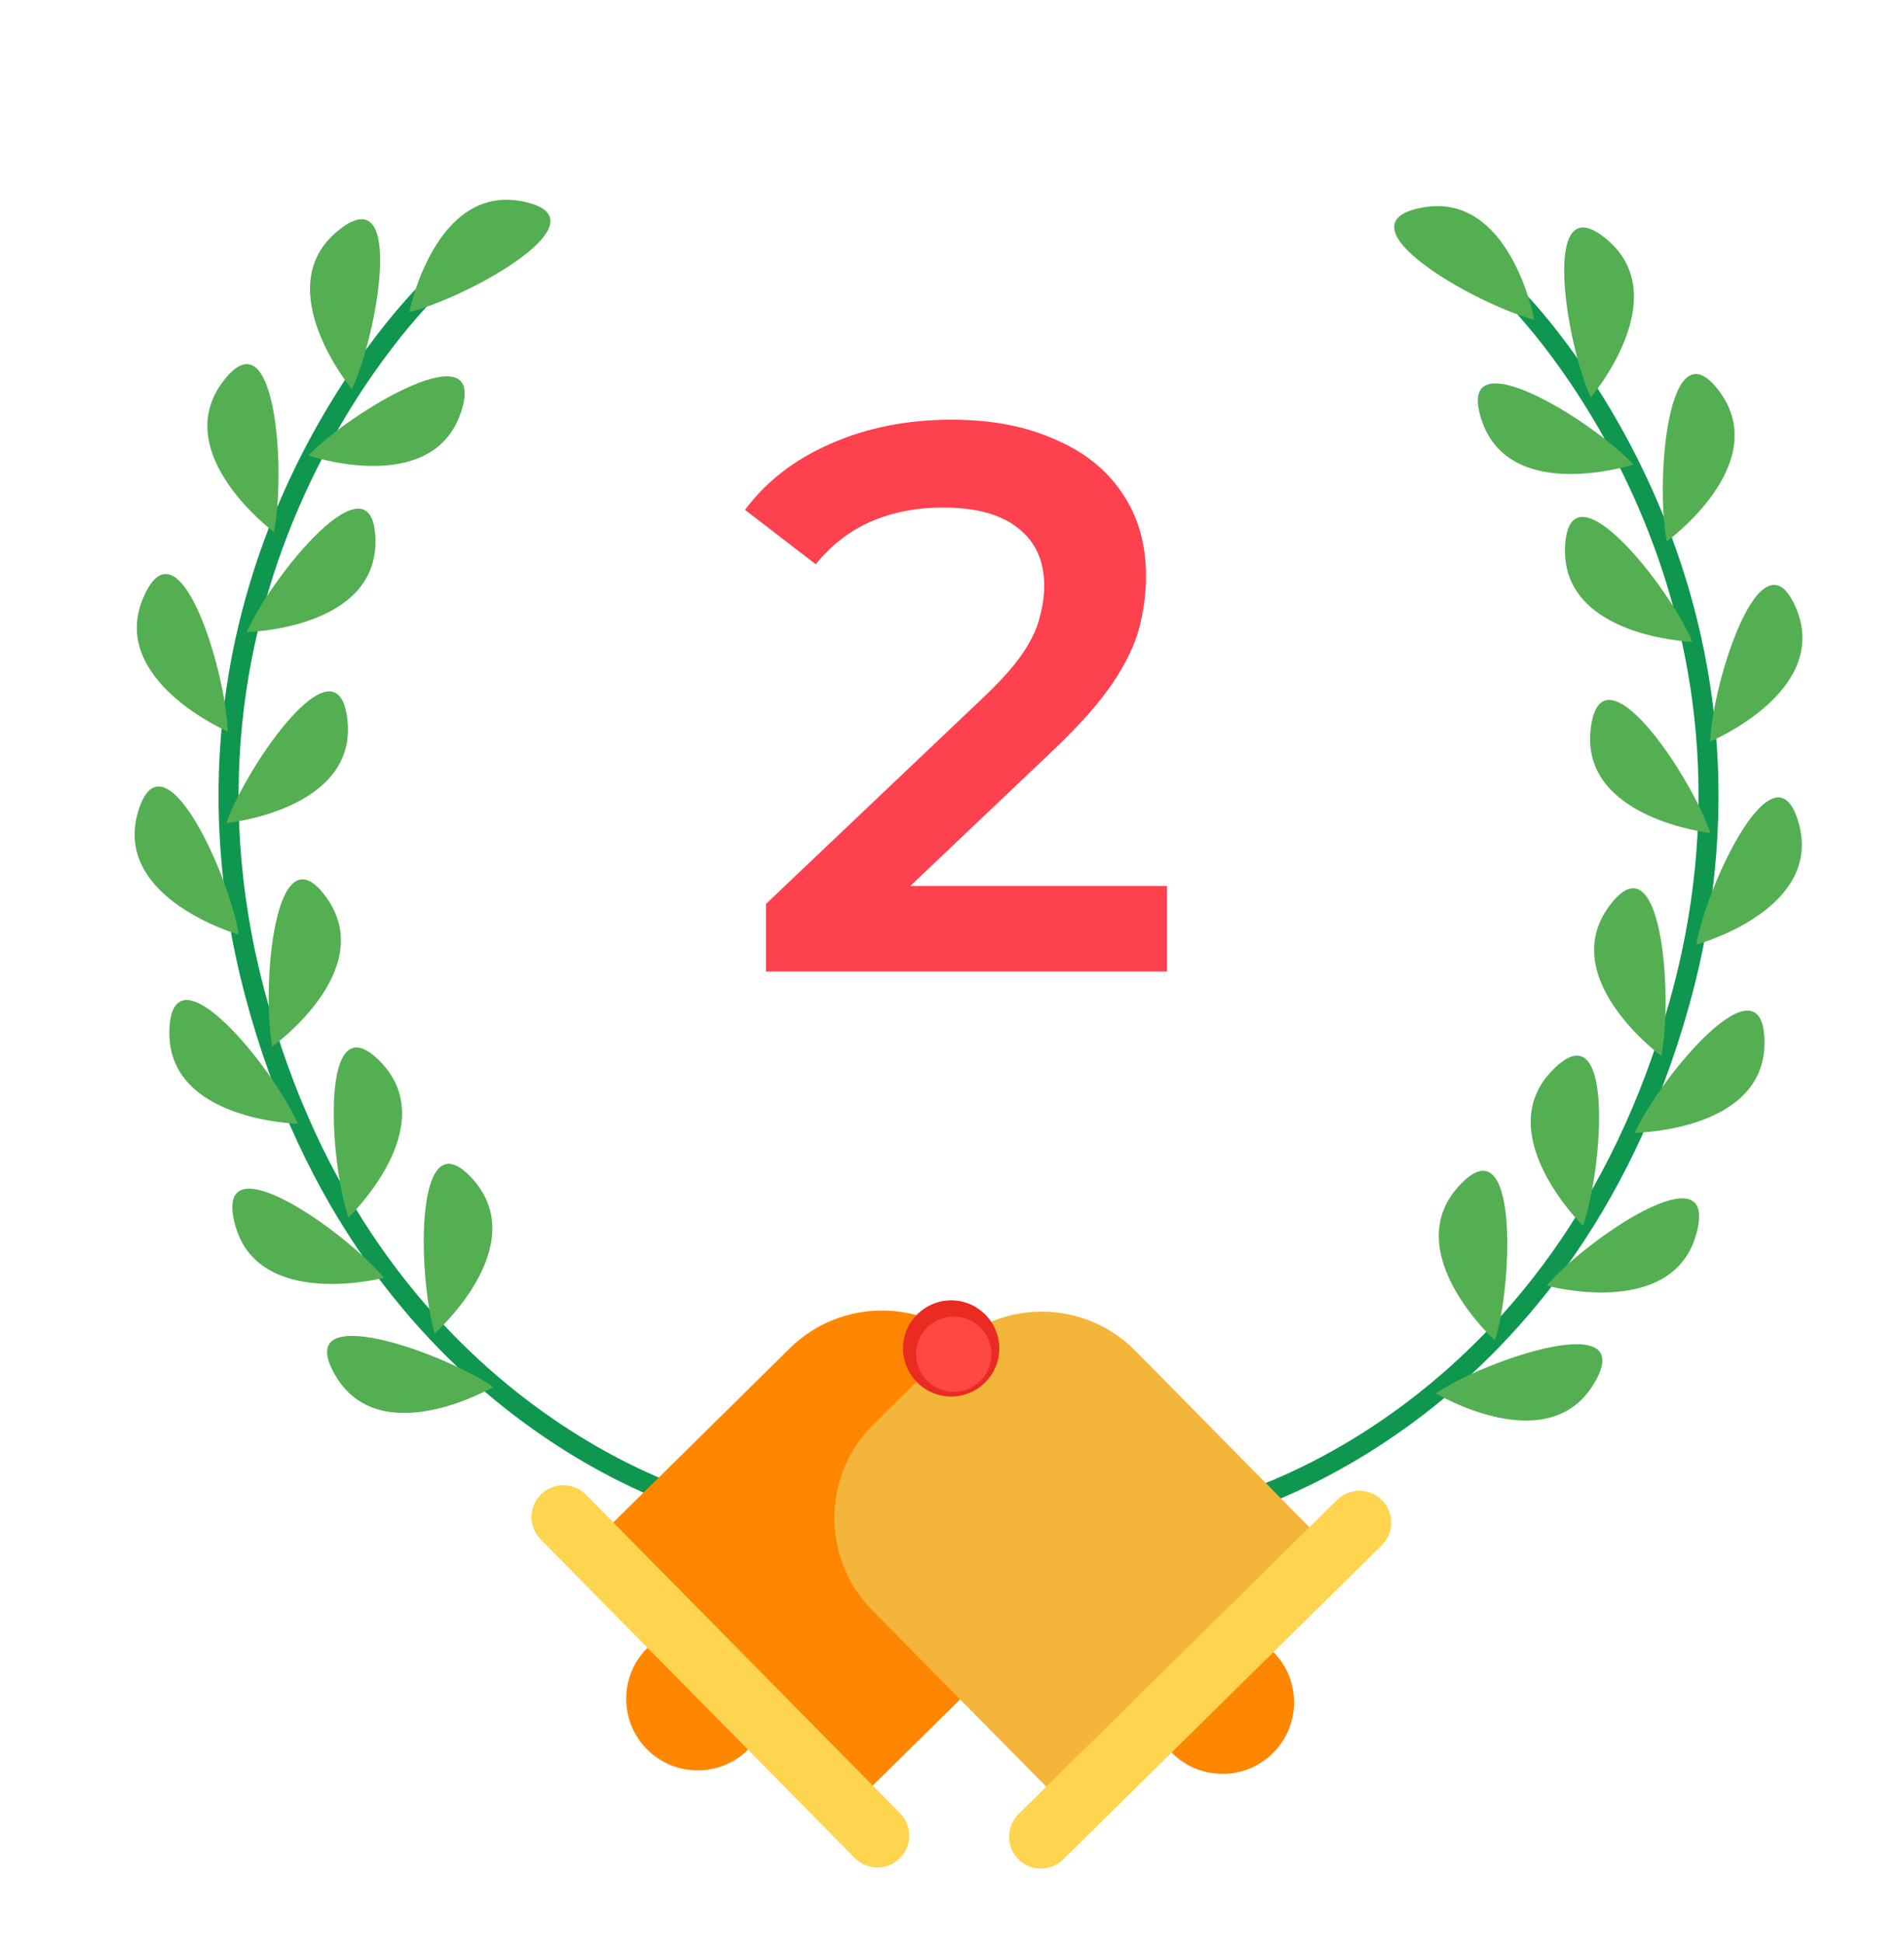<svg xmlns="http://www.w3.org/2000/svg" width="147" height="150" viewBox="0 0 147 150" fill="none"><path d="M59.139 75V69.78L75.819 53.94C77.219 52.62 78.259 51.46 78.939 50.46C79.619 49.46 80.059 48.54 80.259 47.7C80.499 46.82 80.619 46 80.619 45.24C80.619 43.32 79.959 41.84 78.639 40.8C77.319 39.72 75.379 39.18 72.819 39.18C70.779 39.18 68.919 39.54 67.239 40.26C65.599 40.98 64.179 42.08 62.979 43.56L57.519 39.36C59.159 37.16 61.359 35.46 64.119 34.26C66.919 33.02 70.039 32.4 73.479 32.4C76.519 32.4 79.159 32.9 81.399 33.9C83.679 34.86 85.419 36.24 86.619 38.04C87.859 39.84 88.479 41.98 88.479 44.46C88.479 45.82 88.299 47.18 87.939 48.54C87.579 49.86 86.899 51.26 85.899 52.74C84.899 54.22 83.439 55.88 81.519 57.72L67.179 71.34L65.559 68.4H90.099V75H59.139Z" fill="#FD414F"></path><path d="M94.557 117.19L94.209 115.689C94.464 115.627 119.927 109.395 128.913 77.256C137.914 45.076 116.734 23.817 116.525 23.607L117.603 22.505C117.828 22.726 139.642 44.626 130.398 77.674C121.152 110.73 94.821 117.13 94.557 117.19Z" fill="#0F964F"></path><path d="M115.422 103.493C115.422 103.493 107.963 96.715 112.606 91.594C117.249 86.474 116.82 99.011 115.422 103.493Z" fill="#54AF52"></path><path d="M110.852 107.568C110.852 107.568 119.499 112.748 123.054 106.831C126.616 100.916 114.74 104.941 110.852 107.568Z" fill="#54AF52"></path><path d="M119.41 99.249C119.41 99.249 129.129 101.918 130.965 95.264C132.81 88.604 122.445 95.673 119.41 99.249Z" fill="#54AF52"></path><path d="M126.215 87.451C126.215 87.451 136.291 87.35 136.23 80.436C136.168 73.531 128.155 83.175 126.215 87.451Z" fill="#54AF52"></path><path d="M130.967 72.92C130.967 72.92 140.696 70.278 138.889 63.61C137.092 56.944 131.767 68.302 130.967 72.92Z" fill="#54AF52"></path><path d="M132.033 57.248C132.033 57.248 141.332 53.371 138.683 46.989C136.033 40.606 132.224 52.562 132.033 57.248Z" fill="#54AF52"></path><path d="M128.682 41.799C128.682 41.799 136.842 35.885 132.8 30.288C128.759 24.692 127.794 37.191 128.682 41.799Z" fill="#54AF52"></path><path d="M122.815 30.685C122.815 30.685 129.357 23.02 124.114 18.531C118.873 14.034 120.873 26.415 122.815 30.685Z" fill="#54AF52"></path><path d="M118.45 24.676C118.45 24.676 116.616 14.77 109.815 16.02C103.022 17.272 113.903 23.503 118.45 24.676Z" fill="#54AF52"></path><path d="M122.211 94.629C122.211 94.629 115.018 87.572 119.849 82.632C124.68 77.692 123.774 90.201 122.211 94.629Z" fill="#54AF52"></path><path d="M128.261 81.515C128.261 81.515 120.14 75.551 124.222 69.977C128.303 64.403 129.18 76.917 128.261 81.515Z" fill="#54AF52"></path><path d="M132.05 64.312C132.05 64.312 122.035 63.183 122.806 56.314C123.577 49.445 130.558 59.865 132.05 64.312Z" fill="#54AF52"></path><path d="M130.671 49.555C130.671 49.555 120.603 49.203 120.83 42.294C121.065 35.387 128.834 45.233 130.671 49.555Z" fill="#54AF52"></path><path d="M126.107 35.857C126.107 35.857 116.526 38.969 114.379 32.401C112.233 25.833 122.905 32.422 126.107 35.857Z" fill="#54AF52"></path><path d="M54.248 116.921C53.987 116.86 27.737 110.096 18.939 76.927C10.143 43.749 32.252 22.145 32.48 21.93L33.55 23.046C33.331 23.254 11.883 44.263 20.432 76.524C28.983 108.777 54.355 115.358 54.616 115.419L54.248 116.921Z" fill="#0F964F"></path><path d="M33.564 102.938C33.564 102.938 41.109 96.265 36.544 91.078C31.977 85.9 32.229 98.439 33.564 102.938Z" fill="#54AF52"></path><path d="M38.08 107.077C38.08 107.077 29.366 112.137 25.885 106.173C22.404 100.208 34.226 104.396 38.08 107.077Z" fill="#54AF52"></path><path d="M29.642 98.647C29.642 98.647 19.887 101.189 18.137 94.504C16.386 87.819 26.647 95.029 29.642 98.647Z" fill="#54AF52"></path><path d="M22.998 86.755C22.998 86.755 12.927 86.517 13.076 79.603C13.233 72.7 21.114 82.451 22.998 86.755Z" fill="#54AF52"></path><path d="M18.437 72.157C18.437 72.157 8.752 69.389 10.638 62.744C12.533 56.1 17.701 67.524 18.437 72.157Z" fill="#54AF52"></path><path d="M17.581 56.475C17.581 56.475 8.333 52.47 11.069 46.126C13.804 39.782 17.45 51.786 17.581 56.475Z" fill="#54AF52"></path><path d="M21.145 41.07C21.145 41.07 13.059 35.05 17.18 29.5C21.3 23.959 22.091 36.467 21.145 41.07Z" fill="#54AF52"></path><path d="M27.165 30.039C27.165 30.039 20.727 22.289 26.029 17.866C31.332 13.443 29.168 25.799 27.165 30.039Z" fill="#54AF52"></path><path d="M31.599 24.088C31.599 24.088 33.571 14.206 40.343 15.546C47.116 16.886 36.157 22.973 31.599 24.088Z" fill="#54AF52"></path><path d="M26.902 93.988C26.902 93.988 34.19 87.026 29.427 82.025C24.664 77.023 25.401 89.539 26.902 93.988Z" fill="#54AF52"></path><path d="M21.02 80.792C21.02 80.792 29.221 74.938 25.219 69.313C21.218 63.689 20.167 76.182 21.02 80.792Z" fill="#54AF52"></path><path d="M17.476 63.544C17.476 63.544 27.503 62.543 26.832 55.675C26.162 48.797 19.03 59.115 17.476 63.544Z" fill="#54AF52"></path><path d="M19.049 48.798C19.049 48.798 29.126 48.583 28.986 41.673C28.846 34.763 20.938 44.504 19.049 48.798Z" fill="#54AF52"></path><path d="M23.805 35.167C23.805 35.167 33.349 38.41 35.576 31.866C37.811 25.333 27.045 31.775 23.805 35.167Z" fill="#54AF52"></path><path d="M49.99 127.215C47.818 129.355 47.793 132.855 49.933 135.026C52.073 137.198 55.573 137.223 57.745 135.083C59.916 132.943 59.941 129.443 57.801 127.272C55.661 125.1 52.161 125.075 49.99 127.215Z" fill="#FF8600"></path><path d="M75.323 104.192L81.101 110.049C85.034 114.036 84.991 120.469 81.004 124.403L66.32 138.889L46.286 118.58L60.969 104.095C64.956 100.161 71.389 100.205 75.323 104.192Z" fill="#FF8600"></path><path d="M69.468 143.458C70.434 142.503 70.444 140.949 69.489 139.983L57.364 127.687L45.238 115.39C44.283 114.424 42.73 114.414 41.764 115.369C40.798 116.324 40.788 117.878 41.743 118.844L53.868 131.14L65.994 143.437C66.949 144.403 68.502 144.413 69.468 143.458Z" fill="#FFD44E"></path><path d="M98.321 127.541C100.461 129.712 100.437 133.204 98.264 135.352C96.093 137.492 92.601 137.468 90.453 135.295C88.313 133.124 88.336 129.632 90.509 127.484C92.681 125.344 96.172 125.368 98.321 127.541Z" fill="#FF8600"></path><path d="M102.136 118.961L81.828 138.995L67.342 124.312C63.409 120.325 63.453 113.892 67.44 109.958L73.297 104.18C77.284 100.247 83.717 100.29 87.65 104.277L102.136 118.961Z" fill="#F4B53B"></path><path d="M78.615 143.522C77.661 142.557 77.671 141.003 78.636 140.048L90.933 127.923L103.23 115.797C104.195 114.842 105.749 114.852 106.704 115.818C107.659 116.784 107.649 118.338 106.683 119.293L94.387 131.418L82.09 143.543C81.124 144.498 79.57 144.488 78.615 143.522Z" fill="#FFD44E"></path><path d="M77.151 104.122C77.136 106.173 75.467 107.821 73.415 107.814C71.364 107.799 69.715 106.13 69.722 104.077C69.729 102.025 71.406 100.378 73.459 100.385C75.51 100.4 77.158 102.069 77.151 104.122Z" fill="#E92B22"></path><path d="M76.542 104.565C76.532 106.171 75.221 107.46 73.615 107.45C72.009 107.44 70.719 106.129 70.729 104.523C70.739 102.917 72.05 101.627 73.656 101.637C75.263 101.647 76.552 102.958 76.542 104.565Z" fill="#FF4743"></path></svg>